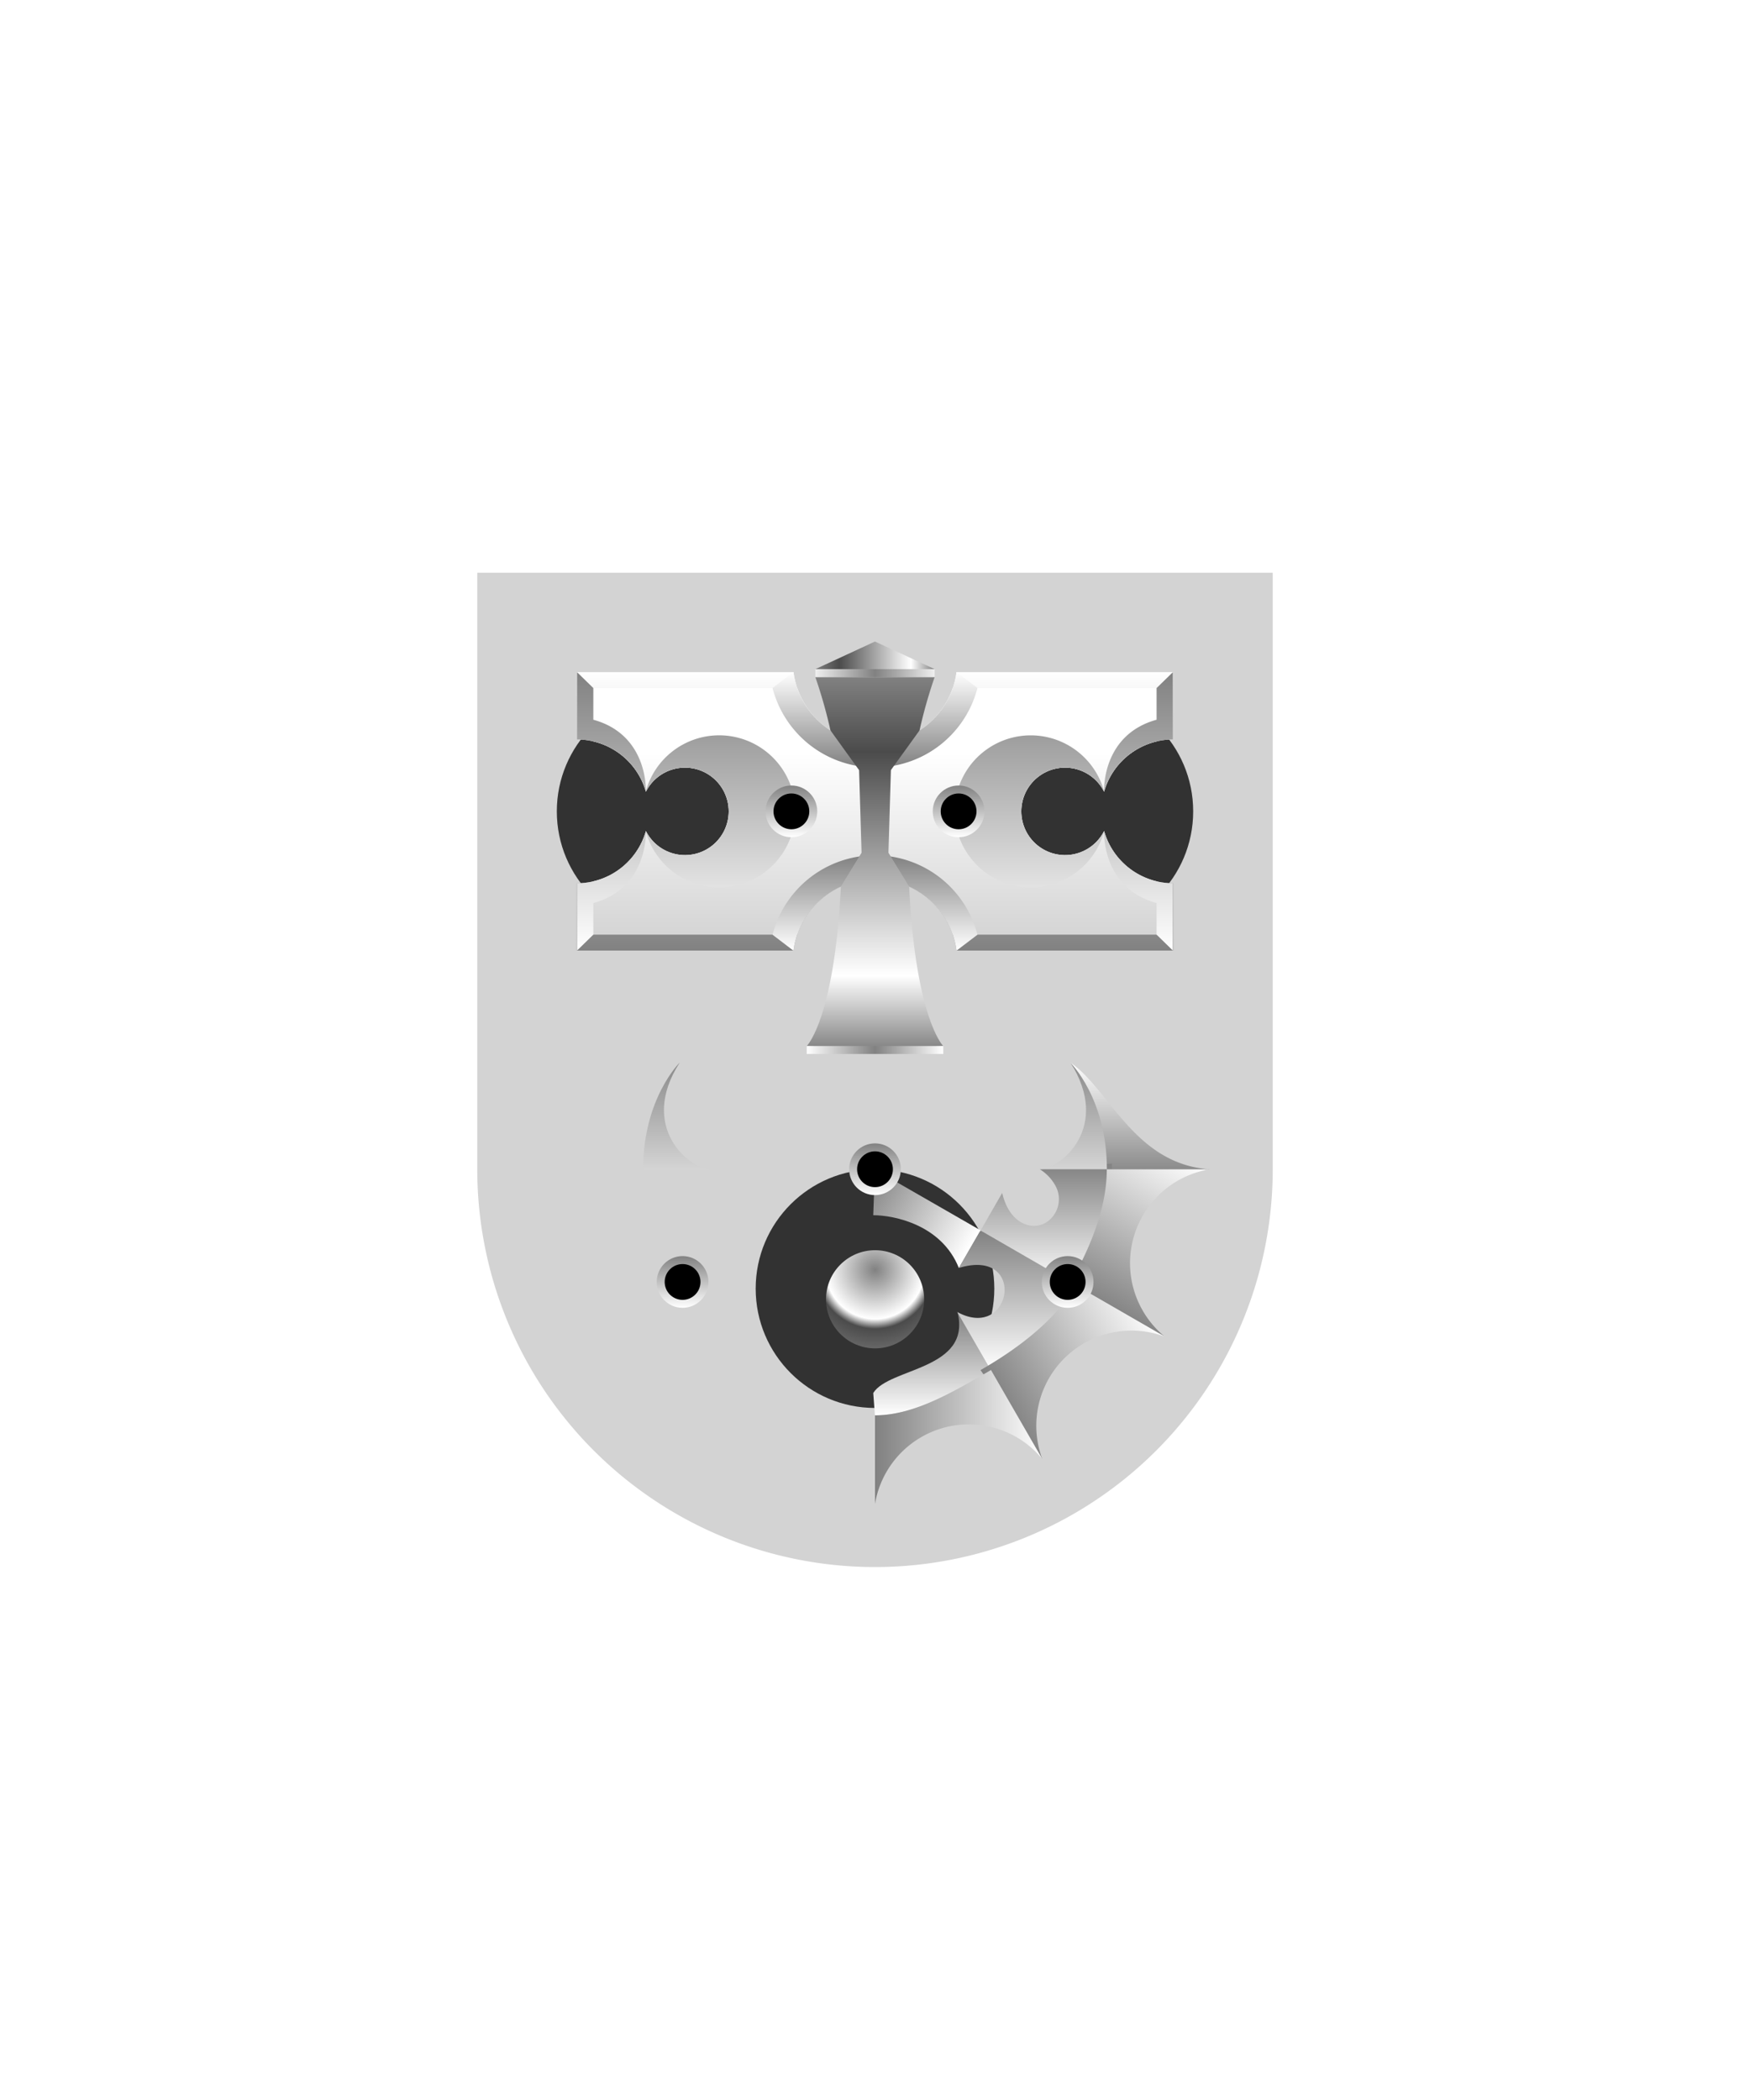 <svg xmlns="http://www.w3.org/2000/svg" xmlns:xlink="http://www.w3.org/1999/xlink" viewBox="0 0 220 264"><path d="M60 72v75a50 50 0 0 0 50 50 50 50 0 0 0 50-50V72Z" fill="#d3d3d3"/><path d="M85 117c8.284 0 15-6.716 15-15 0-8.284-6.716-15-15-15-8.284 0-15 6.716-15 15 0 8.284 6.716 15 15 15ZM135 117c8.284 0 15-6.716 15-15 0-8.284-6.716-15-15-15-8.284 0-15 6.716-15 15 0 8.284 6.716 15 15 15ZM110 177c8.284 0 15-6.716 15-15 0-8.284-6.716-15-15-15-8.284 0-15 6.716-15 15 0 8.284 6.716 15 15 15Z" fill="#323232"/><defs><linearGradient gradientTransform="matrix(-1 0 0 1 17097.27 0)" gradientUnits="userSpaceOnUse" id="h104-a" x1="17094.02" x2="17094.02" y2="6.5"><stop offset="0" stop-color="#818181"/><stop offset="1" stop-color="#fff"/></linearGradient><linearGradient id="h104-c" x1="8.11" x2="8.11" xlink:href="#h104-a" y1="32.95" y2="45.93"/><linearGradient id="h104-d" x1="18.58" x2="18.58" xlink:href="#h104-a" y1="22.69" y2="40.24"/><linearGradient gradientTransform="matrix(-1 0 0 1 17495.18 0)" id="h104-e" x1="17461.65" x2="17461.65" xlink:href="#h104-a" y1="16.19" y2="1.58"/><linearGradient id="h104-f" x1="21.75" x2="21.75" xlink:href="#h104-a" y1="14.29" y2="29.59"/><linearGradient gradientTransform="rotate(-150 8747.59 8233.09)" id="h104-g" x1="20398.42" x2="20398.42" xlink:href="#h104-a" y1="10975.57" y2="10997.52"/><linearGradient gradientTransform="rotate(-60 8747.68 8233.4)" id="h104-h" x1="11488.25" x2="11488.25" xlink:href="#h104-a" y1="-3451.4" y2="-3436.06"/><linearGradient gradientTransform="rotate(-120 8747.59 8233.09)" id="h104-i" x1="20204.69" x2="20204.69" xlink:href="#h104-a" y1="4765.56" y2="4787.73"/><linearGradient gradientTransform="rotate(-90 8747.59 8233.09)" id="h104-j" x1="16932.03" x2="16932.03" xlink:href="#h104-a" y1="-514.28" y2="-493.24"/><linearGradient id="h104-k" x1="27.32" x2="25.06" xlink:href="#h104-a" y1="6.92" y2="15.3"/><linearGradient id="h104-l" x1="8.2" x2="8.2" xlink:href="#h104-a" y1="0" y2="22.67"/><linearGradient gradientUnits="userSpaceOnUse" id="h104-b" x1="102.5" x2="117.5" y1="82.88" y2="82.88"><stop offset="0" stop-color="#818181"/><stop offset=".2" stop-color="#4b4b4b"/><stop offset=".8" stop-color="#fff"/><stop offset="1" stop-color="#818181"/></linearGradient><linearGradient id="h104-o" x1="109.95" x2="109.95" xlink:href="#h104-a" y1="176.62" y2="176.57"/><linearGradient id="h104-r" x1="110" x2="110" xlink:href="#h104-a" y1="119.5" y2="84.5"/><linearGradient id="h104-s" x1="110" x2="110" xlink:href="#h104-a" y1="162.58" y2="94.66"/><linearGradient gradientTransform="matrix(1 0 0 -1 0 202)" id="h104-t" x1="110" x2="110" xlink:href="#h104-a" y1="105.56" y2="117.5"/><linearGradient id="h104-u" x1="110" x2="110" xlink:href="#h104-a" y1="107.56" y2="119.5"/><linearGradient id="h104-v" x1="110" x2="110" xlink:href="#h104-a" y1="84.5" y2="119.5"/><linearGradient id="h104-x" x1="110" x2="110" xlink:href="#h104-b" y1="85.12" y2="132"/><linearGradient gradientUnits="userSpaceOnUse" id="h104-y" x1="101.42" x2="118.58" y1="108.31" y2="108.31"><stop offset="0" stop-color="#fff"/><stop offset=".5" stop-color="#818181"/><stop offset="1" stop-color="#fff"/></linearGradient><symbol id="h104-n" viewBox="0 0 42.29 57.07"><path d="m16.2 40-5.61-7.05C12.42 40.24 1.98 39.91 0 43.12l.21 2.81c4.96 0 11.4-3.27 16-5.92Z" fill="url(#h104-c)"/><path d="m13.49 22.69-2.73 4.71c8.62-2.62 6.72 9.3-.2 5.54l4.22 7.3A34.08 34.08 0 0 0 26.6 28.84Z" fill="url(#h104-d)"/><path d="M42.3 15c-9.51-.65-12.63-10.15-17.53-13.42a27.73 27.73 0 0 1 3.94 14.61A97.43 97.43 0 0 0 42.28 15Z" fill="url(#h104-e)"/><path d="m30.01 14.29-9.06.71a5.6 5.6 0 0 1 1.94 2.04c1.45 2.58-.83 5.84-3.65 4.91-1.47-.48-2.55-1.91-3.03-3.98l-2.72 4.72 11.95 6.9v-.03l.02.02c2.48-4.3 4.55-9.98 4.55-15.3Z" fill="url(#h104-f)"/><path d="M42.3 15H29.36c0 5.31-2.5 10.71-4.99 15l12.28 6.04A11.96 11.96 0 0 1 42.29 15Z" fill="url(#h104-g)"/><path d="M0 20.77c2.6 0 8.59 1.19 10.76 6.63l2.73-4.73L.2 15.03Z" fill="url(#h104-h)"/><path d="m36.66 36.03-11.2-6.46c-2.65 4.6-7.67 8.2-11.97 10.67l7.77 11.2a11.96 11.96 0 0 1 15.4-15.4Z" fill="url(#h104-i)"/><path d="m21.26 51.43-6.46-11.2c-4.6 2.66-9.62 5.7-14.58 5.7v11.14a11.96 11.96 0 0 1 21.04-5.64Z" fill="url(#h104-j)"/><path d="M20.93 14.99h8.44c0-8.9-4.6-13.41-4.6-13.41 5.22 8.1-1.22 13.4-3.84 13.4Z" fill="url(#h104-l)"/><path d="M8.8.5.25 0 .19 15.04h.07l13.23 7.63 2.72-4.7C.49 19.62 3.87 2.62 8.8.5Z" fill="url(#h104-l)"/></symbol><symbol id="h104-w" viewBox="0 0 6.5 6.5"><circle cx="3.25" cy="3.25" r="2.75" stroke="url(#h104-a)" stroke-miterlimit="10"/></symbol><radialGradient cx="110.01" cy="159.64" gradientUnits="userSpaceOnUse" id="h104-p" r="12.34"><stop offset="0" stop-color="#818181"/><stop offset=".5" stop-color="#fff"/><stop offset=".6" stop-color="#4b4b4b"/><stop offset="1" stop-color="#818181"/></radialGradient><clipPath id="h104-q"><path d="M138.8 104.48a5.5 5.5 0 1 1 0-4.96 9.04 9.04 0 0 1 8.7-6.56V84.5h-27.25a10.34 10.34 0 0 1-20.5 0H72.5v8.46a9.04 9.04 0 0 1 8.7 6.56 5.5 5.5 0 1 1 0 4.96 9.04 9.04 0 0 1-8.7 6.56v8.46h27.25a10.34 10.34 0 0 1 20.5 0h27.25v-8.46a9.04 9.04 0 0 1-8.7-6.56Z" fill="none"/></clipPath><filter id="h104-m"><feDropShadow dx="0" dy="2" stdDeviation="0"/></filter></defs><g filter="url(#h104-m)"><path d="m110 80.65-7.5 3.47 7.5 1 7.5-1-7.5-3.47z" fill="url(#h104-b)"/><path d="M109.99 189.07h.02L110 189l-.01.07Z" fill="#fff"/><use height="57.07" transform="translate(109.78 132)" width="42.29" xlink:href="#h104-n"/><use height="57.07" transform="matrix(-1 0 0 1 110.22 132)" width="42.29" xlink:href="#h104-n"/><path d="m110 176.62-.1-.05" fill="url(#h104-o)"/><circle cx="110.01" cy="163.34" fill="url(#h104-p)" r="6.17"/><g clip-path="url(#h104-q)"><path d="M72.5 84.5h75v35h-75z" fill="url(#h104-r)"/><path d="M74.5 86.5h71v31h-71z" fill="url(#h104-s)"/><path d="M99.73 84.5h20.53l2.62 1.99a13.3 13.3 0 0 1-25.76 0Z" fill="url(#h104-t)"/><path d="M99.73 119.5h20.53l2.62-1.99a13.3 13.3 0 0 0-25.76 0Z" fill="url(#h104-u)"/><path d="M147.45 84.5v35l-2.05-2v-3.97c-6.77-1.87-6.61-8.63-6.6-9a9.56 9.56 0 1 1 0-5.05c-.01-.37-.17-7.13 6.6-9V86.5ZM90.4 92.44a9.56 9.56 0 0 0-9.21 7.04c.01-.38.17-7.14-6.6-9V86.5l-2.05-2v35l2.05-2v-3.97c6.77-1.87 6.61-8.63 6.6-9a9.56 9.56 0 1 0 9.21-12.09Z" fill="url(#h104-v)"/><use height="6.5" transform="matrix(-1 0 0 1 102.74 98.75)" width="6.5" xlink:href="#h104-w"/><use height="6.5" transform="translate(117.26 98.75)" width="6.5" xlink:href="#h104-w"/></g><path d="m114.29 111.45-2.6-4.25.31-10.39 3.6-4.99a60.85 60.85 0 0 1 1.9-6.7h-15a60.85 60.85 0 0 1 1.9 6.7l3.6 5 .31 10.38-2.6 4.25c-.82 16.64-4.29 20.05-4.29 20.05l8.58.5 8.58-.5s-3.47-3.41-4.29-20.05Z" fill="url(#h104-x)"/><path d="M144.18 147a22.35 22.35 0 0 1-5.2-4.12c-.2.65-1.18 2.21-3.5 4.12 4.02 5.17-3.14 15.48-11.36 6.2-16.28-1.99-11.41-18.27-9.5-21.2-3.31-20.96-3.5-30.25-.66-46.88h-7.91c2.83 16.63 2.65 25.92-.66 46.88 1.9 2.93 6.78 19.21-9.5 21.2-8.23 9.28-15.39-1.03-11.38-6.2-2.31-1.91-3.3-3.48-3.5-4.12a22.35 22.35 0 0 1-5.19 4.12 16.17 16.17 0 0 1 4.08 17.4c5.05.73 11.31 3.63 12.74 12.73 3.16-1.27 11.5-2.76 17.36 4.63 5.86-7.4 14.2-5.9 17.36-4.63 1.42-9.1 7.69-12 12.74-12.74a16.17 16.17 0 0 1 4.08-17.39Zm-21.73 21.6c-1.73 5.84-6.97 4.16-12.45 8.92-5.48-4.76-10.72-3.08-12.45-8.92-8.4.96-10.67-12.78.17-12.4a15.72 15.72 0 0 1 24.56 0c10.84-.38 8.56 13.36.17 12.4" fill="url(#h104-s)"/><path d="M117.5 84.62h-15M118.58 132h-17.16" fill="none" stroke="url(#h104-y)" stroke-miterlimit="10"/><use height="6.5" transform="translate(82.56 157.91)" width="6.5" xlink:href="#h104-w"/><use height="6.5" transform="matrix(-1 0 0 1 137.47 157.91)" width="6.5" xlink:href="#h104-w"/><use height="6.5" transform="matrix(-1 0 0 1 113.25 143.74)" width="6.5" xlink:href="#h104-w"/></g></svg>